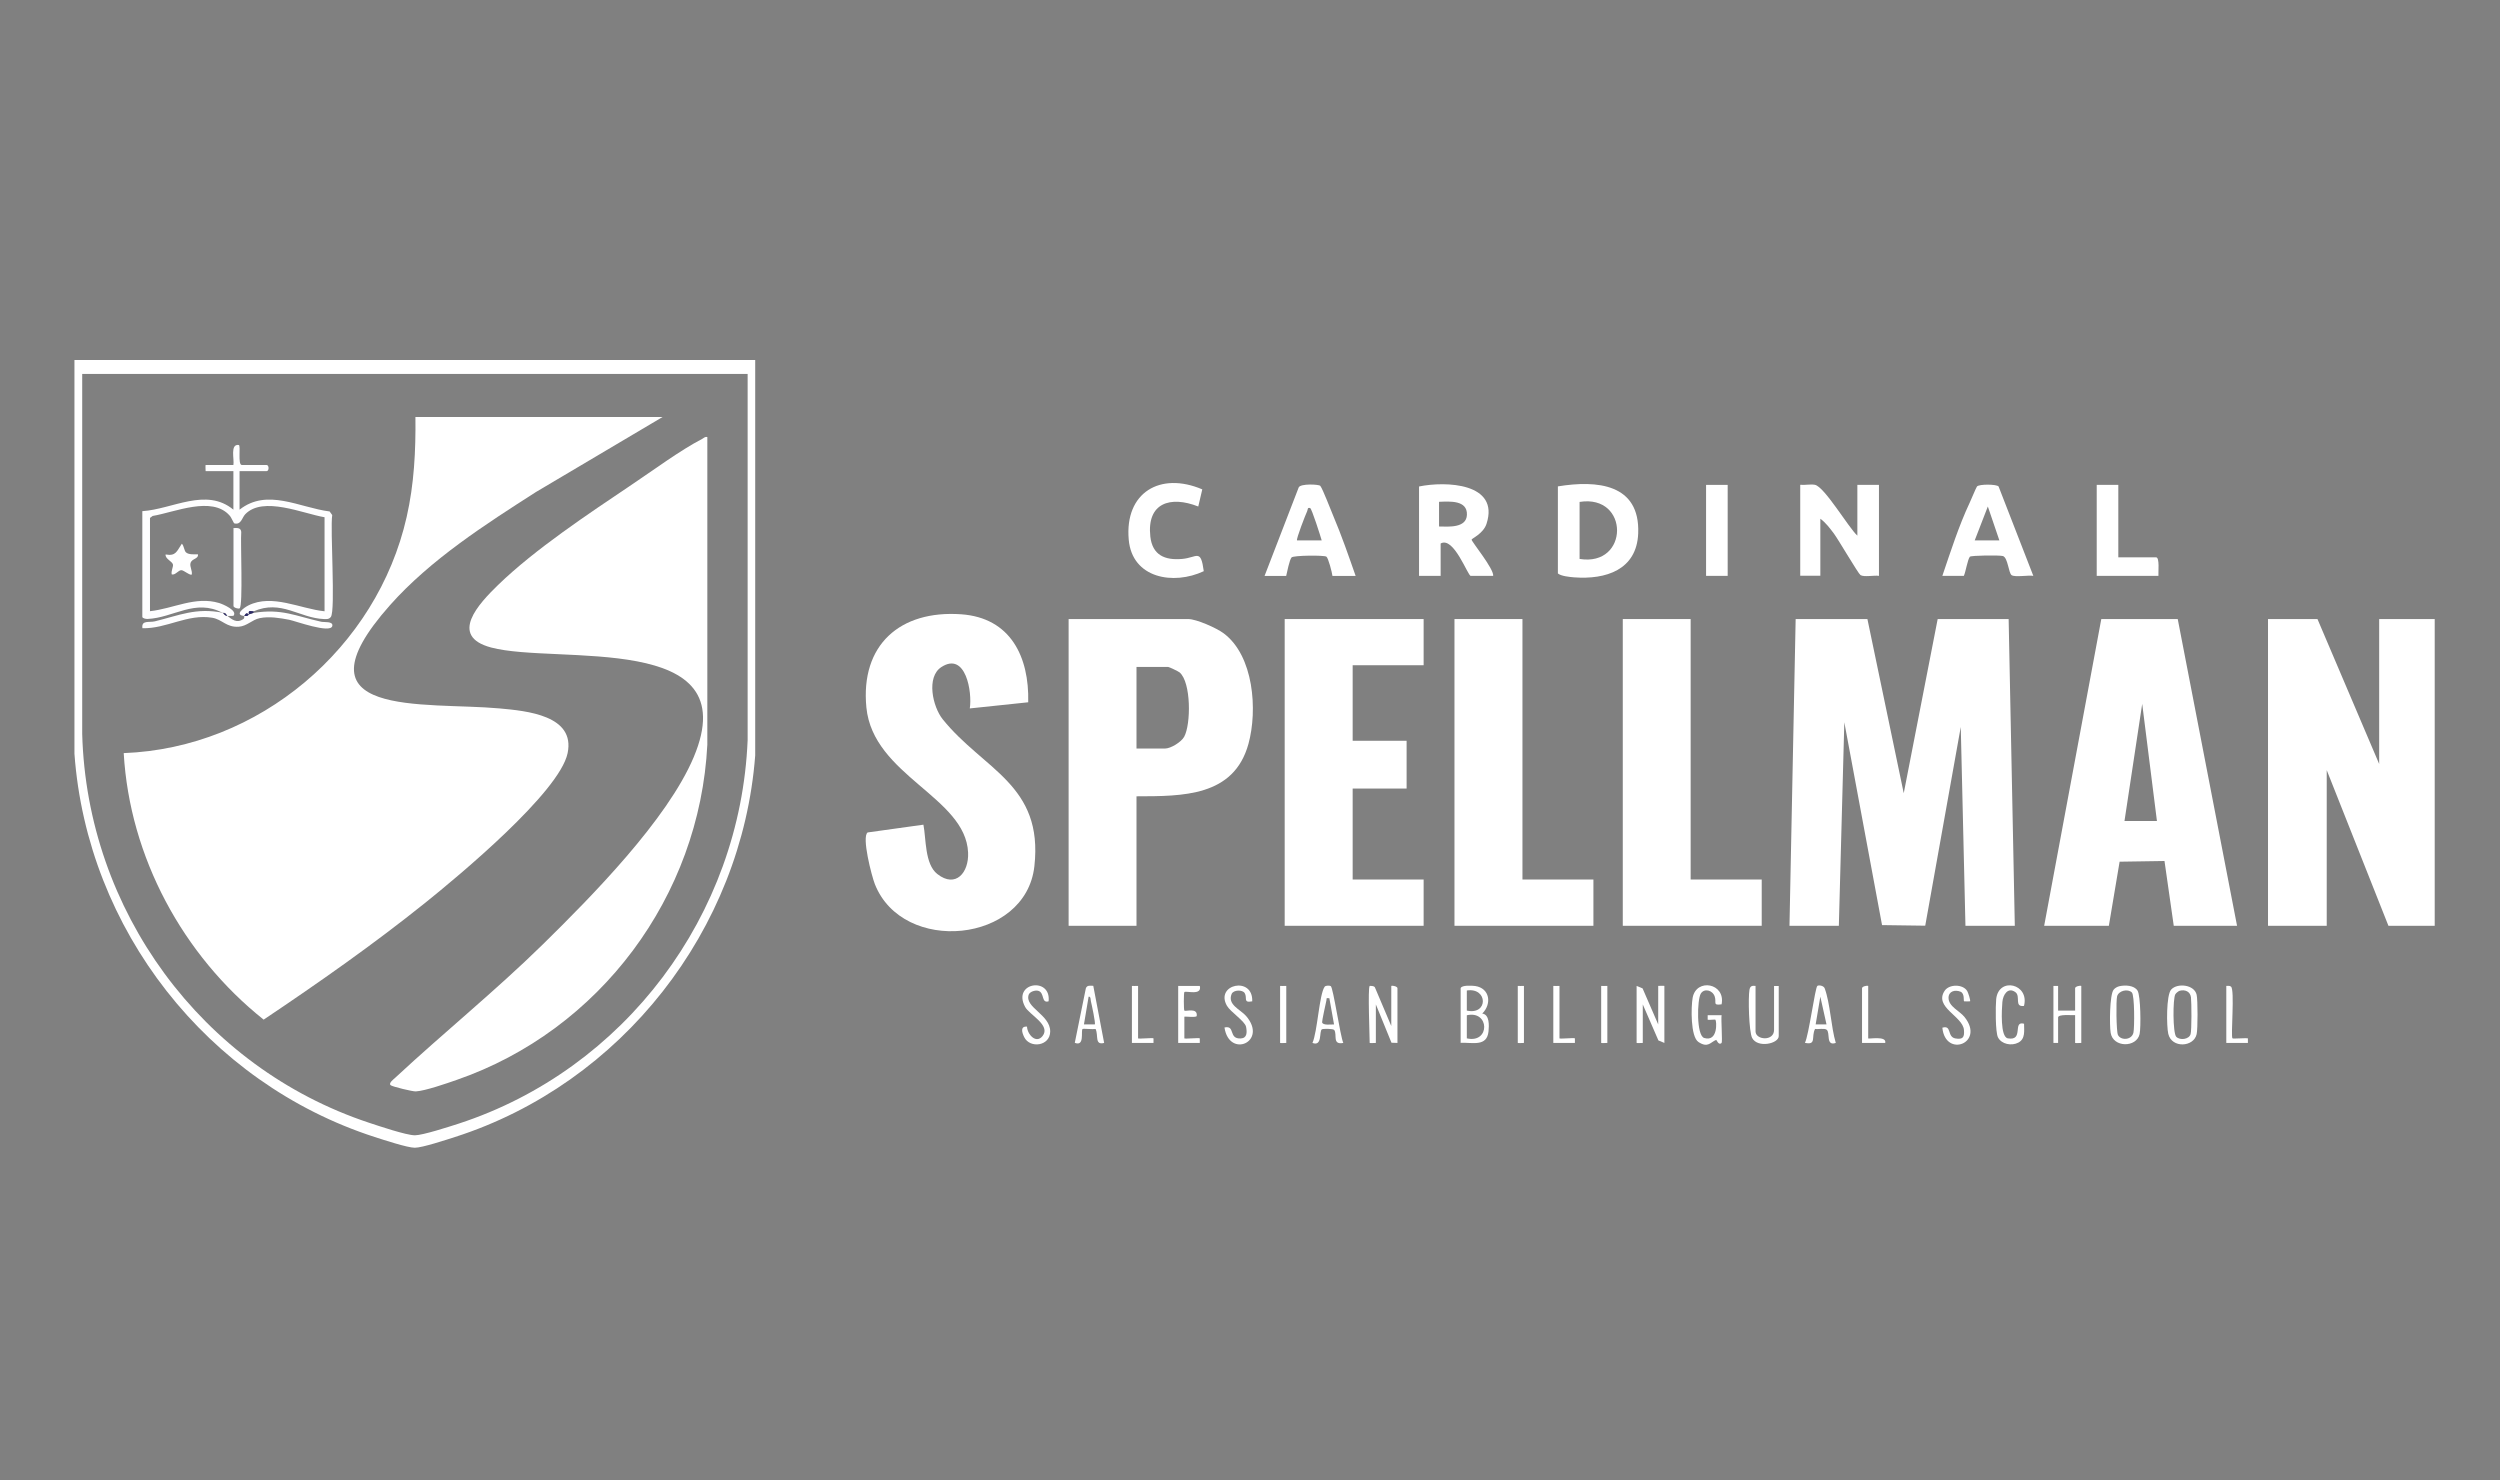 <?xml version="1.0" encoding="UTF-8"?>
<svg id="Layer_1" data-name="Layer 1" xmlns="http://www.w3.org/2000/svg" xmlns:xlink="http://www.w3.org/1999/xlink" viewBox="0 0 251.19 148.74">
  <rect x="0" y="0" width="251.19" height="148.74" fill="#808080" stroke="none"/>
  <defs>
    <style>
      .cls-1 {
        opacity: .33;
      }

      .cls-2 {
        fill: #fff;
      }

      .cls-3 {
        fill: none;
      }

      .cls-4 {
        fill: #2d2b68;
      }

      .cls-5 {
        fill: #fefeff;
      }

      .cls-6 {
        clip-path: url(#clippath);
      }

      .cls-7 {
        fill: #2e2b67;
      }
    </style>
    <clipPath id="clippath">
      <rect class="cls-3" x="603.07" y="21.16" width="283.69" height="917.54"/>
    </clipPath>
  </defs>
  <g>
    <polygon class="cls-2" points="187.63 62.2 191.28 79.7 194.69 62.2 201.82 62.2 202.44 93.02 197.48 93.02 197.01 73.04 193.44 93.01 189.1 92.95 185.31 72.57 184.76 93.02 179.8 93.02 180.42 62.2 187.63 62.2"/>
    <polygon class="cls-2" points="232.85 62.2 239.05 76.76 239.05 62.2 244.63 62.2 244.63 93.02 239.98 93.02 233.78 77.38 233.78 93.02 227.88 93.02 227.88 62.2 232.85 62.2"/>
    <path class="cls-2" d="M205.39,93.02l5.74-30.82h7.68s5.96,30.82,5.96,30.82h-6.36l-.93-6.51-4.51.07-1.08,6.44h-6.51ZM213.46,82.49h3.26l-1.48-11.77-1.78,11.77Z"/>
    <path class="cls-2" d="M114.19,80.01v13.01h-6.82v-30.82h12.02c.82,0,2.84.9,3.54,1.42,3.05,2.25,3.44,7.74,2.51,11.12-1.46,5.31-6.62,5.26-11.24,5.27ZM114.19,75.21h2.87c.57,0,1.63-.65,1.92-1.18.69-1.25.71-5.48-.46-6.47-.13-.11-1.06-.55-1.15-.55h-3.18v8.21Z"/>
    <path class="cls-2" d="M103.33,70.56l-5.89.62c.26-1.63-.4-5.74-2.85-4.16-1.55,1-.88,3.99.13,5.25,4.09,5.09,10.13,6.55,9.21,14.77-.86,7.75-13.23,8.91-16.03,1.79-.31-.79-1.35-4.77-.72-5.19l5.6-.78c.28,1.39.12,3.96,1.4,4.96,1.85,1.45,3.18-.15,3.09-2.16-.25-5.59-9.55-7.72-10.22-14.58-.61-6.28,3.38-9.79,9.52-9.36,4.98.35,6.85,4.29,6.74,8.83Z"/>
    <polygon class="cls-2" points="143.04 62.2 143.04 66.84 135.91 66.84 135.91 74.43 141.33 74.43 141.33 79.23 135.91 79.23 135.91 88.37 143.04 88.37 143.04 93.02 129.08 93.02 129.08 62.2 143.04 62.2"/>
    <path class="cls-2" d="M75.88,36.17v39.73c-1.33,17.53-13.43,32.97-30.16,38.34-.85.27-3.29,1.08-4.04,1.08s-3.19-.81-4.04-1.08c-16.81-5.44-28.88-20.85-30.16-38.5v-39.57s68.4,0,68.4,0ZM75.11,37.57H8.26v36.18c.48,17.71,11.99,33.48,28.82,39.06.97.32,3.75,1.26,4.61,1.26.78,0,3.49-.88,4.39-1.17,16.7-5.45,28.32-20.98,29.04-38.54v-36.79Z"/>
    <polygon class="cls-2" points="152.97 62.2 152.97 88.37 160.1 88.37 160.1 93.02 146.14 93.02 146.14 62.2 152.97 62.2"/>
    <polygon class="cls-2" points="169.87 62.2 169.87 88.37 177.01 88.37 177.01 93.02 163.05 93.02 163.05 62.2 169.87 62.2"/>
    <path class="cls-2" d="M186.62,53.83v-5.11h2.17v9.14c-.47-.08-1.49.15-1.86-.08-.21-.13-2.21-3.55-2.66-4.16-.39-.52-.84-1.12-1.37-1.5v5.73h-2.02v-9.14c.46.05,1.03-.08,1.47,0,.97.19,3.38,4.3,4.27,5.11Z"/>
    <path class="cls-2" d="M156.53,48.87c3.91-.64,8.27-.28,8.07,4.73-.15,3.66-3.25,4.65-6.44,4.41-.47-.04-1.3-.12-1.63-.39v-8.75ZM158.71,56.16c5,.81,5.04-6.52,0-5.73v5.73Z"/>
    <path class="cls-2" d="M150.02,57.86h-2.25c-.29,0-1.71-4.01-3.02-3.25v3.25h-2.17v-8.98c2.66-.55,8.12-.37,6.78,3.75-.32.99-1.5,1.48-1.5,1.59,0,.21,2.25,2.93,2.17,3.64ZM144.59,52.9c.95.02,2.75.17,2.8-1.17.06-1.5-1.74-1.35-2.8-1.31v2.48Z"/>
    <path class="cls-2" d="M195.16,57.86c.84-2.47,1.65-5.02,2.76-7.38.14-.29.63-1.49.72-1.6.21-.25,1.97-.24,2.17,0l3.49,8.98c-.49-.09-1.83.16-2.18-.07-.31-.21-.37-1.75-.87-1.92-.3-.1-3.23-.07-3.33.07-.24.34-.4,1.47-.6,1.92h-2.17ZM200.89,54.3l-1.16-3.41-1.32,3.41h2.48Z"/>
    <path class="cls-2" d="M127.06,57.86l3.43-8.89c.19-.4,2.05-.31,2.17-.15.26.34,1.05,2.43,1.3,3.01.84,1.98,1.54,4.01,2.25,6.04h-2.33c-.04-.35-.42-1.82-.61-1.94-.24-.16-3.32-.13-3.5.08-.21.25-.45,1.47-.54,1.86h-2.17ZM130.32,54.3h2.48c-.12-.42-1-3.2-1.16-3.25-.3-.09-.22.15-.3.31-.16.33-1.13,2.83-1.02,2.94Z"/>
    <path class="cls-2" d="M120.39,50.89c-2.79-1.1-5.18-.37-4.81,3.02.21,1.87,1.46,2.4,3.19,2.25,1.52-.13,1.87-1.08,2.18,1.23-3.03,1.43-7.2.73-7.54-3.17-.42-4.74,3.17-6.85,7.39-5.05l-.4,1.71Z"/>
    <path class="cls-2" d="M212.84,48.72v7.28h3.8c.37,0,.2,1.53.23,1.86h-6.2v-9.14h2.17Z"/>
    <rect class="cls-2" x="171.42" y="48.72" width="2.17" height="9.14"/>
    <path class="cls-2" d="M164.44,99.06l.6.25,1.57,3.62v-3.87s.62-.03.62,0v5.73l-.6-.25-1.57-3.62v3.87s-.62.03-.62,0v-5.73Z"/>
    <path class="cls-2" d="M137.61,99.06s.48-.03.54.16l1.64,3.87v-4.03c.18-.06.62.07.62.23v5.5l-.6-.02-1.57-3.85v3.87s-.62.03-.62,0c0-.77-.2-5.53,0-5.73Z"/>
    <path class="cls-2" d="M146.76,99.29c.1-.33,1.15-.26,1.46-.22,1.48.22,1.69,1.8.71,2.77.74.09.69,1.2.63,1.79-.16,1.58-1.62,1.09-2.8,1.15v-5.5ZM147.38,101.54c2.18.48,2.12-2.35,0-2.02v2.02ZM147.38,104.33c2.36.54,2.3-2.85,0-2.32v2.32Z"/>
    <path class="cls-2" d="M212.95,99.09c.58-.13,1.47-.1,1.82.44.32.5.35,3.72.21,4.37-.31,1.38-2.67,1.38-2.91-.13-.12-.73-.11-3.83.3-4.33.13-.17.37-.3.58-.35ZM214.2,99.72c-.4-.4-1.32-.19-1.48.38-.12.42-.08,3.53.08,3.88.27.58,1.39.55,1.56-.23.11-.52.12-3.76-.16-4.03Z"/>
    <path class="cls-2" d="M172.98,104.79c-.3.29-.51-.32-.54-.31-.58.23-.82.85-1.78.22-.82-.53-.75-3.55-.59-4.45.37-2.01,3.33-1.47,2.91.66-.93.13-.49-.18-.69-.78-.22-.66-1.06-.85-1.4-.3-.37.6-.46,4.21.34,4.46,1.41.43,1.25-1.72,1.13-1.83-.05-.05-.6.04-.78,0v-.46s1.4,0,1.4,0c-.07.4.1,2.69,0,2.79Z"/>
    <path class="cls-2" d="M218.16,99.42c.61-.67,2.32-.5,2.55.53.12.52.12,3.44,0,3.96-.29,1.31-2.5,1.44-2.85-.03-.18-.76-.21-3.91.29-4.45ZM219,99.55c-.13.04-.36.23-.43.35-.26.43-.26,3.9.09,4.27.38.39,1.29.26,1.44-.26.12-.38.1-3.17.04-3.7-.07-.59-.6-.81-1.14-.66Z"/>
    <path class="cls-2" d="M206.79,99.06v2.48h1.71v-2.25c0-.16.44-.29.62-.23v5.73s-.62.03-.62,0v-2.79c-.31.02-1.71-.12-1.71.23v2.56h-.47v-5.73h.47Z"/>
    <path class="cls-2" d="M203.37,101.07c-1.03.14-.31-.97-.87-1.38-.75-.55-1.25.26-1.31.99s-.23,3.51.55,3.65c1.65.29.43-1.8,1.63-1.47,0,.7.15,1.52-.58,1.9-.67.35-1.68.17-2.04-.53-.27-.52-.25-3.15-.18-3.85.25-2.27,3.38-1.53,2.79.7Z"/>
    <path class="cls-2" d="M176.39,99.06v4.57c0,.87,1.86,1.03,1.86-.15v-4.41h.47v5.03c0,.77-2.13,1.23-2.67.19-.33-.64-.41-4.07-.27-4.84.07-.38.25-.43.62-.39Z"/>
    <path class="cls-2" d="M184.45,104.79c-1.03.35-.53-1.05-.92-1.33-.23-.17-.85-.02-1.16-.08-.41.8.18,1.66-1.02,1.4.38-.68,1.02-5.54,1.25-5.72.14-.11.64-.03.74.25.56,1.53.63,3.85,1.11,5.47ZM183.52,102.93l-.62-2.79-.47,2.79h1.09Z"/>
    <path class="cls-2" d="M105.35,100.61c-.75.22-.37-.88-1.04-1.06-.3-.08-.84.09-.95.39-.44,1.28,2.16,2,2.16,3.69,0,1.49-2.04,1.74-2.61.58-.24-.49-.41-1.11.28-1.06.03.79.92,1.76,1.56.95.87-1.09-1.33-2.14-1.75-2.93-1.33-2.47,2.63-3.06,2.36-.57Z"/>
    <path class="cls-2" d="M109.85,99.06l1.09,5.73c-.98.25-.55-.75-.86-1.4-.24.05-1.25-.06-1.31,0-.19.2.24,1.79-.78,1.39l1.11-5.47c.11-.34.44-.27.74-.26ZM110,102.93c.1-.1-.31-1.99-.39-2.32-.04-.18,0-.5-.23-.47l-.47,2.79h1.09Z"/>
    <path class="cls-2" d="M133.71,99.08c.25.16.95,5.03,1.26,5.71-1.14.22-.59-.84-.91-1.3-.1-.14-1.12-.14-1.24-.07-.3.19.07,1.76-.95,1.37.5-1.11.68-4.86,1.22-5.64.1-.15.5-.14.62-.07ZM133.58,100.3c-.41-.04-.25,0-.31.23-.07.3-.45,2.07-.43,2.18.06.35.93.21,1.2.22l-.47-2.63Z"/>
    <path class="cls-2" d="M197.95,100.61s-.59.02-.61,0c-.07-.07.08-.79-.36-.97-.55-.22-1.19-.05-1.2.61,0,.89,1.1,1.3,1.61,1.94,2.09,2.62-1.93,4.14-2.23,1.07.98-.3.44.93,1.32,1.08.76.13.91-.14.85-.85-.11-1.39-3.04-2.28-1.94-3.94.45-.68,1.84-.69,2.27.03.09.15.36.96.28,1.04Z"/>
    <path class="cls-2" d="M125.82,100.61c-.96.18-.46-.34-.76-.83-.21-.35-1.13-.34-1.31.09-.45,1.08.87,1.55,1.45,2.21,2.23,2.59-1.69,4.31-2.17,1.16,1.12-.26.37,1.16,1.63,1.1.65-.03.65-.61.54-1.17s-1.57-1.5-1.92-2.11c-1.24-2.17,2.64-3.02,2.54-.45Z"/>
    <path class="cls-2" d="M120.55,99.06c.26,1.02-1.4.46-1.55.62-.07.07-.07,1.8,0,1.86.12.12,1.36-.34,1.24.54-.02.19-1.24.02-1.24.08v2.17c0,.08,1.48-.08,1.55,0v.46h-2.17v-5.73h2.17Z"/>
    <path class="cls-2" d="M187.71,99.06v5.27c0,.1,1.89-.3,1.71.46h-2.33v-5.5c0-.16.44-.29.62-.23Z"/>
    <path class="cls-2" d="M114.35,99.06v5.27c0,.08,1.48-.08,1.55,0v.46h-2.17v-5.73s.51.02.62,0Z"/>
    <path class="cls-2" d="M156.69,99.06v5.27c0,.08,1.48-.08,1.55,0v.46h-2.17v-5.73s.51.02.62,0Z"/>
    <path class="cls-2" d="M223.69,99.06c.17,0,.32-.04.47.07.4.29-.04,5.01.15,5.2.06.06,1.29-.05,1.55,0v.46h-2.17v-5.73Z"/>
    <path class="cls-2" d="M161.5,99.06v5.73s-.62.03-.62,0v-5.73s.51.02.62,0Z"/>
    <path class="cls-2" d="M153.12,99.06v5.73s-.62.03-.62,0v-5.73s.51.02.62,0Z"/>
    <path class="cls-2" d="M129.24,99.06v5.73s-.62.03-.62,0v-5.73s.51.02.62,0Z"/>
    <path class="cls-7" d="M22.53,61.73c-.06-.03-.1-.13-.16-.15.05.01.11-.01.16,0v.15Z"/>
    <path class="cls-2" d="M66.57,41.9l-12.71,7.53c-5.11,3.27-10.62,6.81-14.67,11.37-10.17,11.46,3.5,9.69,11.01,10.38,2.72.25,7.63.7,6.83,4.5-.82,3.92-10.93,12.32-14.28,15.01-5.21,4.18-10.71,8.04-16.26,11.76-8.12-6.47-13.46-16.34-14.06-26.78,13.58-.51,25.45-10.56,28.43-23.73.75-3.29.92-6.67.88-10.04h24.82Z"/>
    <path class="cls-2" d="M71.07,43.92v30.9c-.77,15.23-10.79,28.71-25.2,33.69-.97.34-3.16,1.1-4.09,1.15-.31.02-2.28-.46-2.51-.61-.29-.2.3-.63.46-.78,4.87-4.53,10.06-8.72,14.82-13.39,4.91-4.82,12.5-12.52,15.15-18.8,5.37-12.74-13.76-9.27-20.35-11.02-4.32-1.15-1.21-4.43.69-6.28,3.75-3.63,9.1-7.16,13.46-10.1,2.12-1.42,4.85-3.44,7.05-4.58.17-.09.27-.24.51-.19Z"/>
    <path class="cls-5" d="M22.37,61.58c.05.03.1.12.16.15.11.06.09.13.31.15.46.35.94.78,1.61.32.16-.11.06-.27.09-.32.26.02.32.04.47-.15.23-.04.42-.15.47-.15,2.84-.45,4.18.31,6.79.89.3.07,1.22-.07,1.12.42-.16.81-3.76-.51-4.34-.62-.95-.18-2-.36-2.96-.16-.76.16-1.27.8-2.09.86-1.25.09-1.66-.73-2.67-.9-2.47-.42-4.61,1.12-7.02,1.05-.12-.84.67-.55,1.25-.69,2.45-.6,4.15-1.4,6.82-.86Z"/>
    <path class="cls-5" d="M22.37,61.58c-2.75-1.47-4.94.5-7.55.61-.18,0-.52-.06-.52-.22v-10.61c3.01-.19,6.41-2.42,9.15-.15v-3.87h-2.79s-.03-.62,0-.62h2.79c.11-.55-.36-2.13.54-2.01.23.03-.13,2.01.31,2.01h2.48c.27,0,.27.62,0,.62h-2.71v3.87c2.78-2.19,6.02-.2,9.05.18l.26.36c-.22,1.4.35,9.62-.14,10.24-.19.24-.41.22-.69.21-2.46-.09-4.3-1.99-7.08-.77-.08.04-.34-.07-.44.02-.07.07,0,.25-.02.29-.1.02-.18-.34-.47.15-1.02-.1-.07-.81.42-1.06,2.39-1.19,5.2.34,7.65.59v-9.45c-2.16-.36-6.18-2.16-7.97-.3-.34.36-.4,1.08-1.09.92-.08-.02-.29-.59-.48-.79-1.77-2.01-5.54-.32-7.73.04l-.27.2v9.37c2.34-.25,4.56-1.54,6.95-.82.4.12,1.9.77,1.43,1.29-.2-.01-.42.03-.62,0-.08-.06-.09-.25-.31-.31-.05-.01-.1.01-.16,0Z"/>
    <path class="cls-4" d="M22.84,61.89c-.22-.03-.2-.09-.31-.15v-.15c.22.06.23.25.31.31Z"/>
    <path class="cls-4" d="M25.01,61.73c-.14.2-.21.18-.47.15.28-.49.36-.14.47-.15Z"/>
    <path class="cls-4" d="M25.47,61.42v.15s-.24.11-.47.15c.02-.03-.05-.22.02-.29.1-.09.36.01.44-.02Z"/>
    <path class="cls-5" d="M23.46,53.06c.37-.02.74-.05.78.39-.09.95.19,7.44-.16,7.67-.13.09-.62-.07-.62-.23v-7.82Z"/>
    <path class="cls-2" d="M18.69,55.5c.26.25.86.19,1.2.2.06.49-.63.4-.75.89-.09.35.2.75.13,1.13-.14.15-.8-.42-1.03-.43-.32-.02-.6.51-.98.43-.1-.31.16-.75.12-.99-.06-.33-.81-.58-.74-1.02,1.06.2,1.14-.37,1.63-1.08.22.2.22.69.43.89Z"/>
  </g>
  <g class="cls-6">
    <g class="cls-1">
      <path class="cls-2" d="M215.06,128.67c2.75-18.41,5.51-36.81,8.26-55.22.74-4.96-6.92-6.14-7.66-1.2-2.75,18.4-5.51,36.81-8.26,55.21-.74,4.96,6.92,6.14,7.66,1.21h0Z"/>
      <path class="cls-2" d="M244.57,20.07c13.34-13.25,26.68-26.51,40.01-39.76,3.59-3.57-1.9-9.16-5.48-5.6-13.33,13.25-26.68,26.51-40.01,39.76-3.58,3.57,1.91,9.16,5.48,5.6h0Z"/>
      <path class="cls-2" d="M31.47,115.76c-13.17,11.8-26.33,23.6-39.49,35.39-3.54,3.17,1.34,8.69,4.88,5.52,13.16-11.8,26.33-23.6,39.49-35.39,3.54-3.17-1.35-8.69-4.88-5.52h0Z"/>
      <path class="cls-2" d="M164.88,36.04c8.85-14.69,17.71-29.38,26.55-44.07,2.39-3.95-3.71-7.68-6.09-3.73-8.86,14.69-17.71,29.38-26.56,44.06-2.39,3.95,3.72,7.68,6.1,3.74h0Z"/>
      <path class="cls-2" d="M132.21,116.88c-1.94,17.69-3.9,35.38-5.84,53.07-.53,4.76,6.85,5.61,7.37.86,1.94-17.68,3.9-35.38,5.84-53.07.53-4.76-6.85-5.62-7.37-.87h0Z"/>
      <path class="cls-2" d="M21.83,73.72c17.12-2.82,34.25-5.64,51.37-8.47,4.6-.76,3.47-7.91-1.13-7.15-17.12,2.82-34.25,5.64-51.37,8.47-4.6.76-3.47,7.9,1.13,7.15h0Z"/>
      <path class="cls-2" d="M153.51,106.37c-3.72-17.48-7.43-34.97-11.15-52.45-1-4.7-8.3-3.2-7.31,1.5,3.72,17.49,7.44,34.97,11.16,52.45,1,4.71,8.3,3.2,7.3-1.5h0Z"/>
      <path class="cls-2" d="M87.4,33.17c9.26-15.33,18.52-30.65,27.78-45.98,2.49-4.12-3.88-8.02-6.37-3.91-9.25,15.33-18.52,30.65-27.77,45.98-2.49,4.12,3.88,8.02,6.36,3.9h0Z"/>
    </g>
  </g>
</svg>